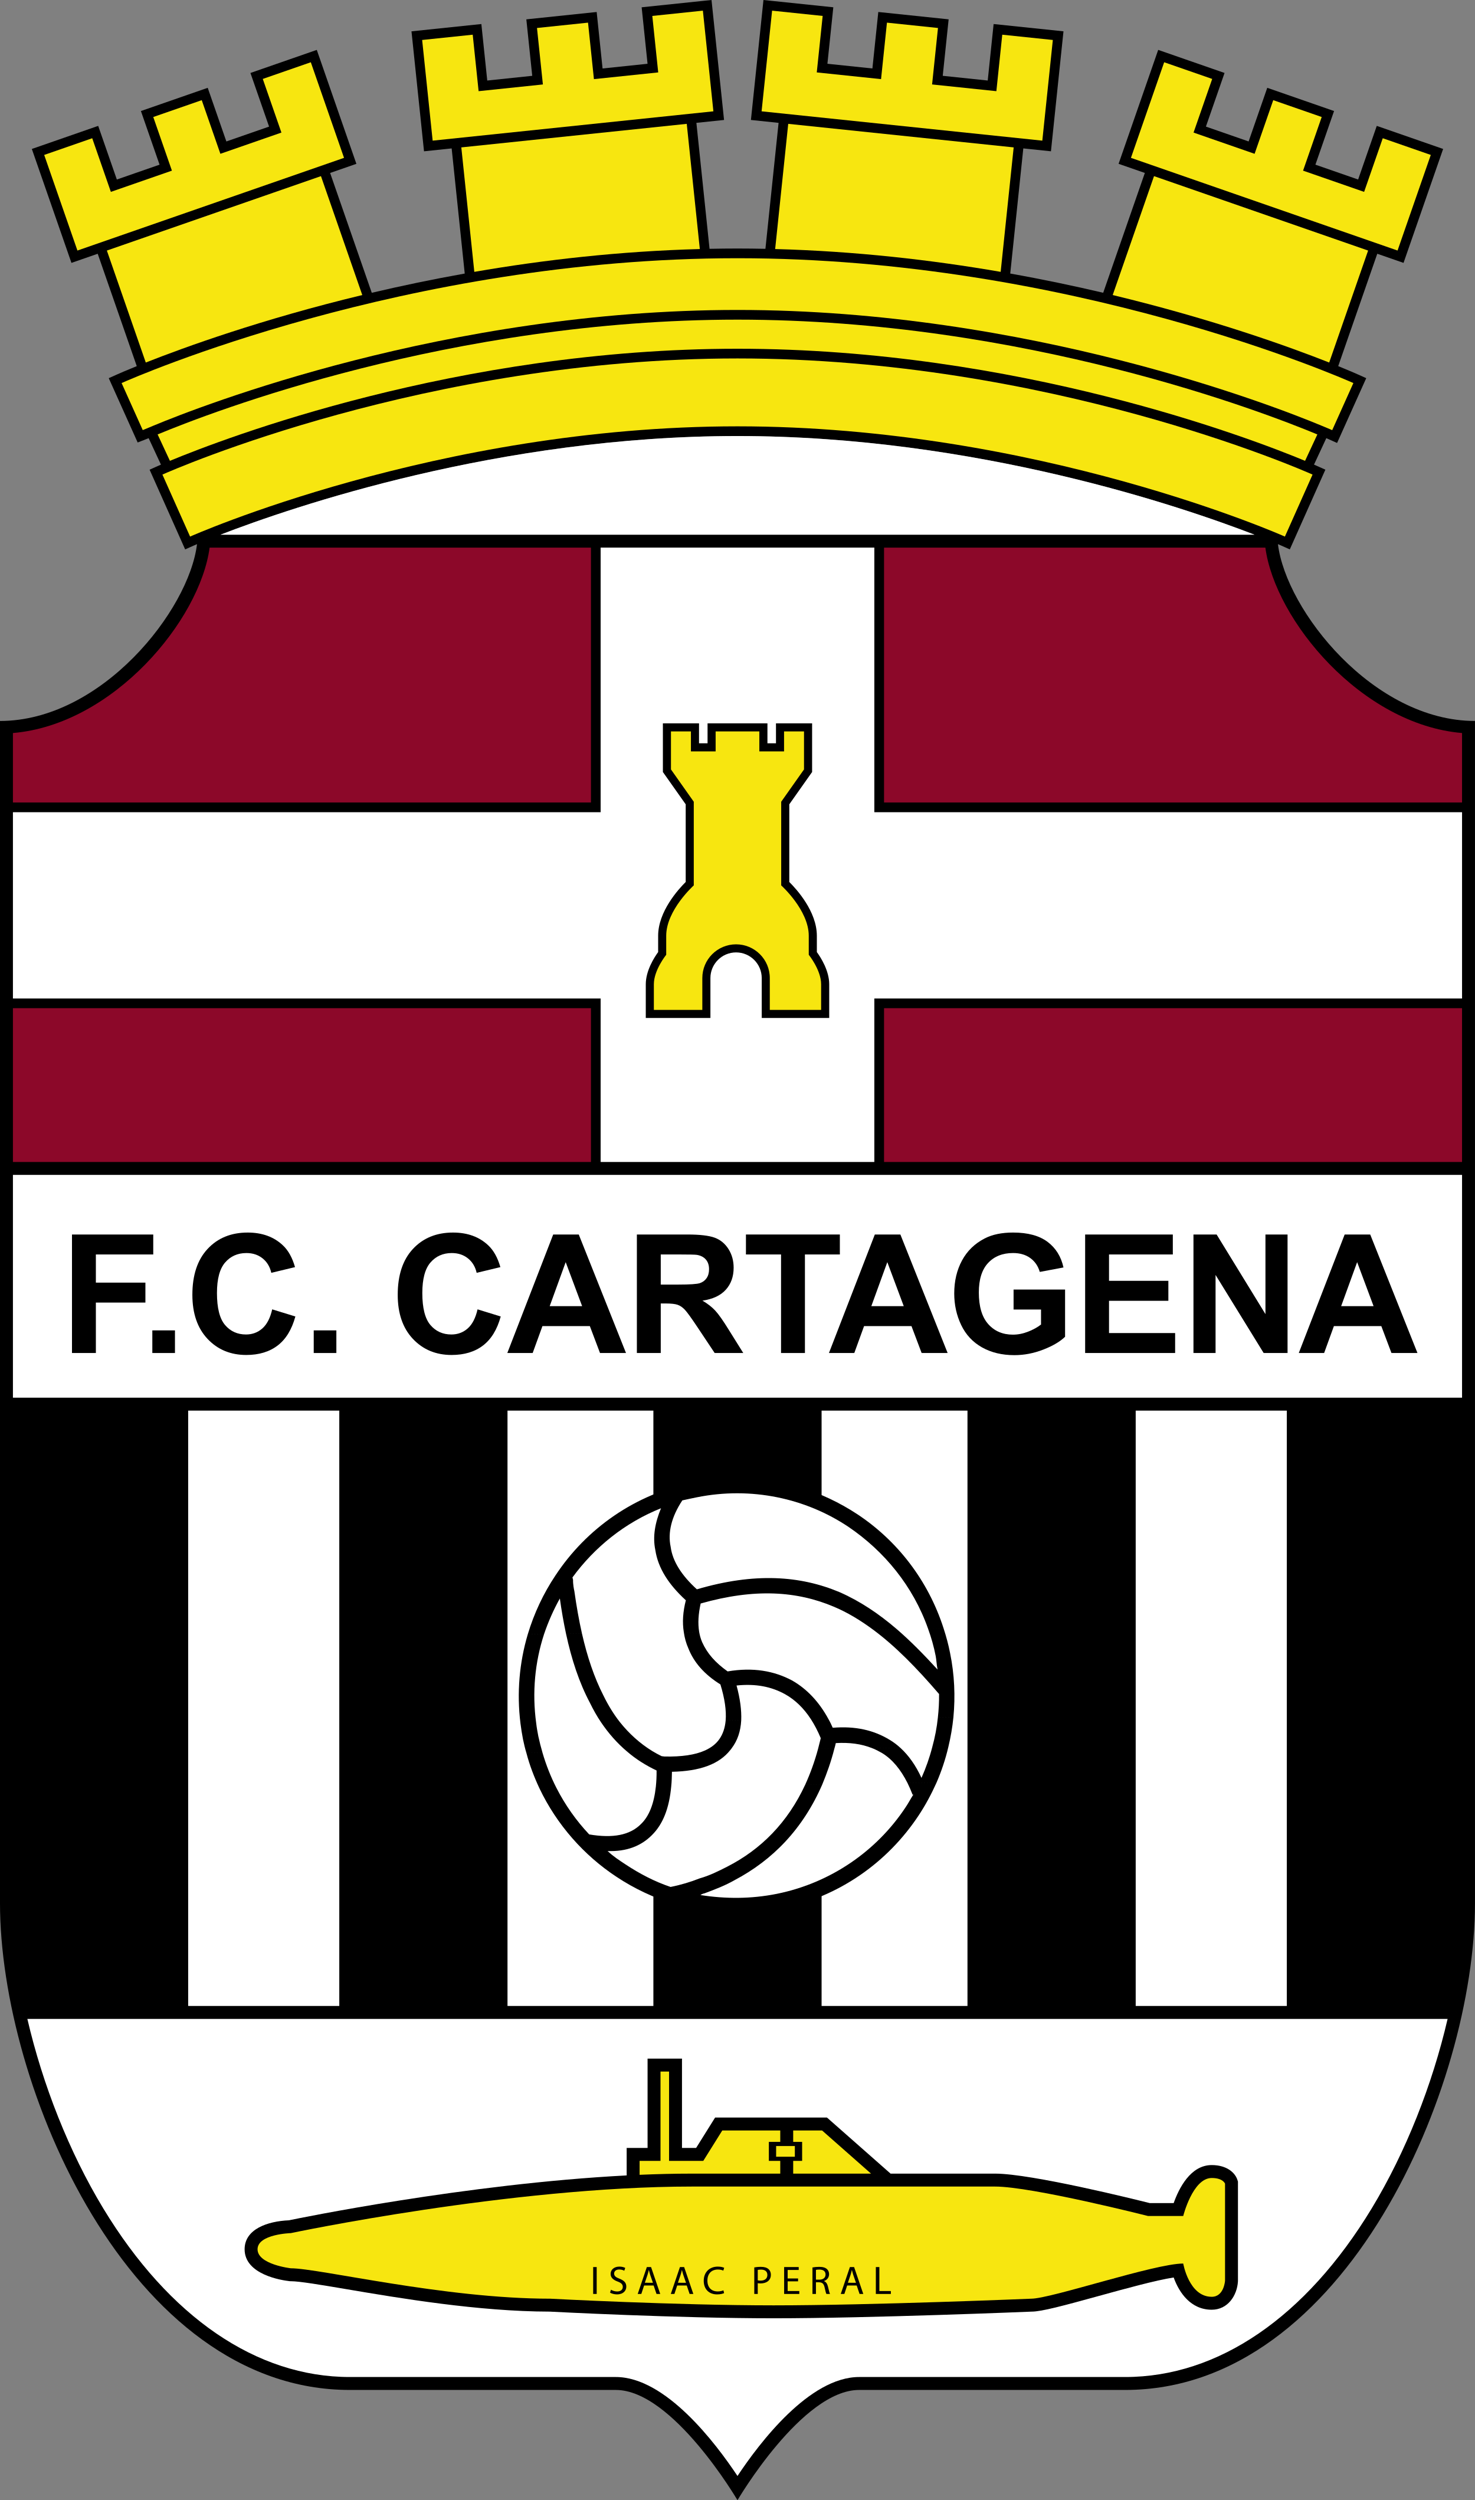 <svg version="1.1" id="Logo" xmlns="http://www.w3.org/2000/svg" xmlns:xlink="http://www.w3.org/1999/xlink" x="0px" y="0px" viewBox="0 0 312.99 530.5" enable-background="new 0 0 312.986 530.498" xml:space="preserve">
<rect x="0" y="0" width="312.99" height="530.5" fill="#808080" stroke="none"/>
<g>
	<path d="M271.178,115.459c0.386,0.165,0.604,0.26,0.635,0.274l1.879,0.837l7.548-16.914l-1.88-0.838
		c-0.092-0.041-0.276-0.123-0.533-0.234l2.612-5.613l0.08,0.033l2.205,0.987l6.185-13.753l-1.886-0.841
		c-0.335-0.15-1.729-0.765-4.06-1.71l8.289-23.845l5.572,1.937l8.403-24.174l-14.08-4.895c0,0-3.027,8.708-3.956,11.381
		c-2.312-0.804-6.753-2.347-9.065-3.151c0.93-2.673,3.956-11.381,3.956-11.381l-14.173-4.927c0,0-3.028,8.708-3.956,11.381
		c-2.313-0.804-6.753-2.347-9.064-3.151c0.928-2.674,3.955-11.381,3.955-11.381l-14.079-4.895l-0.675,1.944l-7.729,22.23
		l5.571,1.937l-8.837,25.424c-6.188-1.456-12.787-2.841-19.726-4.08l2.773-26.552l5.865,0.613l2.659-25.456L210.844,5.1
		c0,0-0.96,9.169-1.252,11.985c-2.436-0.255-7.11-0.744-9.546-0.998c0.295-2.814,1.252-11.984,1.252-11.984l-14.924-1.56
		c0,0-0.959,9.17-1.252,11.985c-2.436-0.255-7.111-0.744-9.547-0.998c0.295-2.814,1.252-11.984,1.252-11.984L162.003,0l-0.214,2.046
		l-2.445,23.408l5.869,0.613l-2.792,26.727c-1.967-0.039-3.941-0.063-5.929-0.063s-3.962,0.023-5.929,0.063l-2.791-26.727
		l5.868-0.613L150.981,0l-2.047,0.213l-12.777,1.334c0,0,0.957,9.169,1.251,11.984c-2.435,0.254-7.111,0.743-9.545,0.998
		c-0.294-2.815-1.251-11.985-1.251-11.985l-14.925,1.56c0,0,0.958,9.169,1.252,11.984c-2.435,0.254-7.11,0.743-9.545,0.998
		C103.1,14.27,102.142,5.1,102.142,5.1L87.317,6.648l2.658,25.456l5.866-0.613l2.774,26.552c-6.939,1.24-13.537,2.625-19.727,4.081
		l-8.837-25.424l5.572-1.937L67.22,10.588l-1.944,0.676l-12.135,4.218c0,0,3.027,8.707,3.956,11.381
		c-2.313,0.804-6.752,2.347-9.065,3.151c-0.928-2.673-3.956-11.381-3.956-11.381l-14.174,4.927c0,0,3.027,8.708,3.956,11.381
		c-2.313,0.804-6.752,2.347-9.065,3.151c-0.929-2.673-3.957-11.381-3.957-11.381L6.757,31.606l8.404,24.174l5.571-1.937
		l8.289,23.845c-2.331,0.945-3.724,1.56-4.06,1.71l-1.884,0.841l6.136,13.65l2.213-0.869l0.117-0.048l2.612,5.613
		c-0.256,0.112-0.441,0.193-0.532,0.234l-1.879,0.838l7.546,16.914l1.879-0.837c0.031-0.014,0.25-0.11,0.636-0.274
		C40.113,129.531,21.528,152.977,0,152.977v250.875c0,38.719,27.426,103.253,74.213,103.253h56.466
		c12.1,0,25.813,23.394,25.813,23.394s13.712-23.394,25.813-23.394h56.466c46.789,0,74.215-64.534,74.215-103.253V152.977
		C291.458,152.977,272.872,129.531,271.178,115.459z M46.79,113.45c15.136-5.853,59.057-20.932,109.703-20.932
		c50.646,0,94.565,15.08,109.702,20.932H46.79z"></path>
	<path fill="#FFFFFF" d="M5.806,428.375c3.238,13.951,8.874,28.268,16.102,40.2c13.979,23.076,32.554,35.785,52.305,35.785h56.466
		c10.541,0,21.133,13.952,25.813,20.998c4.681-7.046,15.272-20.998,25.813-20.998h56.466c19.752,0,38.327-12.709,52.307-35.785
		c7.227-11.933,12.863-26.249,16.101-40.2H5.806z"></path>
	<path d="M262.552,462.473c-0.477-1.424-2.183-3.084-5.428-3.084c-4.527,0-6.982,4.987-8.073,8.065c-2.013,0-4.652,0-5.097,0
		c-2.927-0.737-25.071-6.251-32.81-6.251h-22.168l-13.499-11.899h-23.732c0,0-3.001,4.803-4.034,6.455c-0.992,0-1.587,0-2.995,0
		c0-4.015,0-18.958,0-18.958h-7.303c0,0,0,14.943,0,18.958c-0.799,0-4.437,0-4.437,0v5.827c-34.103,1.773-69.868,9.147-71.662,9.522
		c-4.607,0.198-9.408,1.9-9.408,6.148c0,5.402,7.906,6.579,9.491,6.759l0.155,0.018h0.156c1.833,0,6.489,0.788,11.88,1.701
		c11.144,1.888,27.969,4.734,43.052,4.749c0.47,0.025,26.989,1.415,47.516,1.415c20.591,0,54.427-1.399,54.767-1.415
		c0.001,0,0.004,0,0.006,0c2.078,0,6.777-1.265,14.262-3.328c5.505-1.521,12.077-3.326,15.86-3.916
		c1.158,3.233,3.64,6.844,8.073,6.844c3.419,0,5.386-3.021,5.563-6.009l0.004-0.081v-21.098L262.552,462.473z"></path>
	<path fill="#F7E610" d="M54.652,477.257c0-3.227,7.058-3.429,7.058-3.429s46.787-9.881,85.104-9.881h64.332
		c7.865,0,32.469,6.251,32.469,6.251h7.461c0,0,2.016-8.066,6.05-8.066c2.42,0,2.824,1.21,2.824,1.21v20.57
		c0,0-0.203,3.428-2.824,3.428c-4.84,0-6.05-7.058-6.05-7.058c-6.051,0-28.031,7.46-32.266,7.46c0,0-33.881,1.413-54.652,1.413
		c-20.772,0-47.392-1.413-47.392-1.413c-22.586,0-49.005-6.452-55.055-6.452C61.709,481.291,54.652,480.485,54.652,477.257z"></path>
	<path fill="#F7E610" d="M146.813,461.204h18.755v-2.701h-2.42v-4.034h2.42v-2.42h-12.302l-4.034,6.454h-7.26v-18.958h-1.815v18.958
		h-4.437v2.953C139.466,461.294,143.18,461.204,146.813,461.204z"></path>
	<rect x="164.692" y="455.35" fill="#F7E610" width="3.972" height="2.271"></rect>
	<polygon fill="#F7E610" points="174.442,452.048 168.312,452.048 168.312,454.468 170.208,454.468 170.208,458.502 
		168.312,458.502 168.312,461.204 184.828,461.204 	"></polygon>
	<g>
		<g>
			<path d="M126.615,481.027v5.708h-0.745v-5.708H126.615z"></path>
			<path d="M129.647,485.837c0.331,0.212,0.805,0.372,1.313,0.372c0.754,0,1.194-0.39,1.194-0.974c0-0.525-0.305-0.838-1.076-1.126
				c-0.932-0.339-1.507-0.83-1.507-1.626c0-0.89,0.737-1.55,1.846-1.55c0.576,0,1.008,0.136,1.253,0.279l-0.203,0.602
				c-0.178-0.11-0.559-0.271-1.076-0.271c-0.779,0-1.076,0.466-1.076,0.855c0,0.533,0.347,0.796,1.135,1.101
				c0.966,0.382,1.448,0.839,1.448,1.677c0,0.881-0.644,1.651-1.99,1.651c-0.55,0-1.151-0.169-1.457-0.372L129.647,485.837z"></path>
			<path d="M136.677,484.94l-0.593,1.795h-0.762l1.939-5.708h0.889l1.948,5.708h-0.788l-0.61-1.795H136.677z M138.548,484.364
				l-0.567-1.643c-0.119-0.373-0.203-0.712-0.288-1.042h-0.025c-0.076,0.33-0.169,0.686-0.279,1.033l-0.559,1.651H138.548z"></path>
		</g>
		<g>
			<path d="M143.699,484.94l-0.593,1.795h-0.762l1.939-5.708h0.889l1.948,5.708h-0.787l-0.61-1.795H143.699z M145.57,484.364
				l-0.568-1.643c-0.118-0.373-0.203-0.712-0.288-1.042h-0.025c-0.076,0.33-0.169,0.686-0.28,1.033l-0.559,1.651H145.57z"></path>
		</g>
		<g>
			<path d="M153.65,486.557c-0.262,0.136-0.813,0.271-1.507,0.271c-1.609,0-2.812-1.016-2.812-2.896
				c0-1.796,1.211-2.998,2.981-2.998c0.703,0,1.16,0.152,1.355,0.254l-0.187,0.602c-0.271-0.136-0.669-0.237-1.144-0.237
				c-1.338,0-2.227,0.855-2.227,2.354c0,1.405,0.805,2.295,2.185,2.295c0.457,0,0.914-0.094,1.211-0.237L153.65,486.557z"></path>
			<path d="M160.055,481.103c0.355-0.067,0.821-0.118,1.414-0.118c0.729,0,1.262,0.169,1.601,0.474
				c0.313,0.271,0.508,0.687,0.508,1.194c0,0.517-0.152,0.923-0.449,1.22c-0.389,0.415-1.024,0.627-1.744,0.627
				c-0.22,0-0.424-0.009-0.593-0.051v2.286h-0.736V481.103z M160.792,483.847c0.161,0.042,0.373,0.06,0.609,0.06
				c0.898,0,1.432-0.44,1.432-1.211c0-0.763-0.533-1.127-1.347-1.127c-0.321,0-0.567,0.034-0.694,0.06V483.847z"></path>
			<path d="M169.346,484.059h-2.21v2.058h2.473v0.618h-3.218v-5.708h3.091v0.618h-2.346v1.804h2.21V484.059z"></path>
		</g>
		<g>
			<path d="M172.403,481.112c0.373-0.076,0.915-0.127,1.414-0.127c0.788,0,1.305,0.152,1.66,0.474
				c0.279,0.246,0.449,0.636,0.449,1.084c0,0.746-0.483,1.245-1.076,1.448v0.025c0.433,0.152,0.694,0.56,0.839,1.152
				c0.187,0.796,0.321,1.347,0.432,1.566h-0.762c-0.094-0.161-0.221-0.652-0.373-1.363c-0.169-0.788-0.482-1.084-1.151-1.109h-0.694
				v2.473h-0.737V481.112z M173.14,483.703h0.753c0.788,0,1.287-0.432,1.287-1.084c0-0.736-0.533-1.059-1.313-1.059
				c-0.355,0-0.601,0.034-0.728,0.068V483.703z"></path>
		</g>
		<g>
			<path d="M179.763,484.94l-0.593,1.795h-0.762l1.939-5.708h0.889l1.948,5.708h-0.788l-0.609-1.795H179.763z M181.635,484.364
				l-0.567-1.643c-0.119-0.373-0.203-0.712-0.288-1.042h-0.025c-0.076,0.33-0.17,0.686-0.279,1.033l-0.56,1.651H181.635z"></path>
		</g>
		<g>
			<path d="M185.853,481.027h0.746v5.09h2.438v0.618h-3.185V481.027z"></path>
		</g>
	</g>
	<rect x="39.93" y="299.307" fill="#FFFFFF" width="32.065" height="126.323"></rect>
	<rect x="107.69" y="299.307" fill="#FFFFFF" width="30.955" height="126.323"></rect>
	<rect x="174.339" y="299.307" fill="#FFFFFF" width="30.956" height="126.323"></rect>
	<rect x="240.991" y="299.307" fill="#FFFFFF" width="32.064" height="126.323"></rect>
	<path fill-rule="evenodd" clip-rule="evenodd" fill="#FFFFFF" d="M147.531,316.102c24.121-4.891,47.729,10.789,52.622,34.91
		c4.846,23.923-10.797,47.526-34.956,52.417c-24.121,4.894-47.729-10.788-52.578-34.749
		C107.73,344.598,123.373,320.993,147.531,316.102z"></path>
	<path fill-rule="evenodd" clip-rule="evenodd" d="M198.727,378.245c-1.091,2.428-2.347,4.779-3.805,6.972
		c-6.619,9.998-16.94,17.31-29.382,19.819l0,0l0,0c-2.849,0.604-5.663,0.889-8.479,0.929l-0.28,0.004
		c-9.378,0.091-18.393-2.717-25.993-7.762c-6.865-4.531-12.633-11.013-16.326-18.767l3.623-0.053
		c1.862,3.637,4.205,6.944,6.942,9.844c5.041,0.855,8.655,0.16,10.996-2.211c1.707-1.633,2.757-4.303,3.147-7.933l3.26-0.045
		c-0.417,4.595-1.735,7.996-4.08,10.322c-2.341,2.366-5.462,3.537-9.409,3.394c1.144,1.109,2.442,1.939,3.743,2.805
		c3.048,2.009,6.17,3.655,9.609,4.814c2.167-0.433,4.29-1.068,6.172-1.819c2.125-0.595,4.001-1.546,5.88-2.501
		c7.114-3.641,12.787-9.316,16.537-17.418l3.62-0.052c-4.131,9.518-10.56,16.087-18.625,20.348
		c-2.038,1.157-4.119,1.953-6.361,2.788c-0.2,0.043-0.563,0.127-0.881,0.374c5.246,0.812,10.68,0.856,16.257-0.271l0,0l0,0
		c11.52-2.34,21.2-9.195,27.23-18.295c0.59-0.855,1.141-1.913,1.691-2.765l-0.161,0.044c-0.335-0.881-0.709-1.723-1.08-2.48
		L198.727,378.245z M201.235,370.679c-0.604,2.586-1.458,5.135-2.508,7.565l-6.155,0.085c-1.452-2.879-3.209-5.029-5.403-6.364
		c-0.692-0.392-1.421-0.785-2.15-1.056l5.998-0.083c1.792,1.622,3.313,3.777,4.517,6.412c0.935-2.105,1.712-4.291,2.282-6.511
		L201.235,370.679L201.235,370.679z M114.462,379.44c-1.122-2.398-2.081-4.881-2.76-7.488l3.418-0.047
		c0.761,2.604,1.762,5.126,2.964,7.482L114.462,379.44L114.462,379.44z M174.501,378.587l-3.62,0.052
		c1.052-2.31,1.98-4.856,2.711-7.567l3.459-0.048C176.365,373.73,175.475,376.238,174.501,378.587L174.501,378.587z M142.43,379.042
		l-3.26,0.045c0.108-1.048,0.171-2.214,0.153-3.42c-2.309-1.095-4.421-2.433-6.256-4.02l5.393-0.075
		c0.649,0.391,1.297,0.746,1.947,1.058l0.605,0.072c3.623,0.071,6.474-0.334,8.593-1.289l5.353-0.076
		c-2.371,3.012-6.456,4.479-12.371,4.603C142.563,377.028,142.537,378.076,142.43,379.042z M202.309,364.386
		c-0.207,2.094-0.58,4.234-1.074,6.293l-3.42,0.049c0.574-2.062,0.985-4.199,1.198-6.298L202.309,364.386L202.309,364.386z
		 M111.702,371.952c-0.298-0.959-0.512-1.923-0.727-2.925l0,0l0,0c-0.218-1.125-0.396-2.252-0.531-3.337l3.339-0.045
		c0.094,0.883,0.268,1.807,0.441,2.731l0,0l0,0c0.258,1.206,0.558,2.367,0.896,3.528L111.702,371.952L111.702,371.952z
		 M191.016,370.827l-5.998,0.083c-2.265-0.895-4.727-1.222-7.664-1.058c-0.072,0.403-0.19,0.767-0.303,1.172l-3.459,0.048
		c0.188-0.726,0.377-1.493,0.57-2.261c-0.628-1.52-1.329-2.841-2.069-3.997l3.701-0.052c0.329,0.559,0.623,1.196,0.912,1.838
		c4.785-0.39,8.701,0.48,12.152,2.604C189.629,369.677,190.321,370.19,191.016,370.827L191.016,370.827z M154.958,371.337
		l-5.353,0.076c1.281-0.581,2.316-1.362,3.024-2.377c0.75-1.057,1.214-2.392,1.353-3.965l3.301-0.048
		c-0.128,2.339-0.783,4.28-2.011,5.908C155.157,371.092,155.078,371.215,154.958,371.337L154.958,371.337z M138.46,371.573
		l-5.393,0.075c-2.117-1.779-3.959-3.886-5.521-6.199l3.983-0.058C133.496,367.86,135.82,369.958,138.46,371.573z M200.235,345.539
		c0.548,1.682,1.015,3.403,1.362,5.173l0,0l0,0c0.948,4.617,1.137,9.197,0.712,13.675l-3.296,0.044
		c0.181-1.651,0.277-3.305,0.253-4.992l0,0c-4.747-5.527-9.282-10.172-14.044-13.687l5.075-0.073
		c2.893,2.495,5.748,5.396,8.651,8.572c-0.216-1.085-0.23-2.01-0.402-2.894l0,0l0,0c-0.391-2.008-0.942-3.93-1.612-5.771
		L200.235,345.539L200.235,345.539z M110.444,365.69c-0.816-6.506-0.225-12.954,1.542-18.896l3.46-0.049
		c-1.929,5.902-2.563,12.352-1.664,18.9L110.444,365.69L110.444,365.69z M175.794,364.762l-3.701,0.052
		c-1.523-2.351-3.361-4.136-5.471-5.314c-2.96-1.646-6.27-2.285-10.329-1.866c0.766,2.808,1.079,5.258,0.99,7.391l-3.301,0.048
		c0.171-2.094-0.188-4.665-1.115-7.67c-3.411-2.124-5.621-4.669-6.791-7.632c-0.499-1.12-0.797-2.241-0.974-3.447l3.261-0.047
		c0.131,0.763,0.344,1.484,0.634,2.167c1.08,2.396,2.757,4.305,5.401,6.2c5.421-0.922,9.901-0.103,13.71,1.938
		C171.196,358.346,173.809,361.09,175.794,364.762L175.794,364.762z M131.529,365.391l-3.983,0.058
		c-0.865-1.274-1.65-2.672-2.352-4.111c-2.318-4.355-3.919-9.282-5.08-14.66l3.382-0.048c1.115,4.894,2.585,9.303,4.574,13.179
		C129.066,361.846,130.217,363.721,131.529,365.391z M147.187,314.498L147.187,314.498c2.848-0.604,5.701-0.887,8.479-0.931
		l0.283-0.001c9.379-0.094,18.39,2.718,26.029,7.761c8.372,5.556,14.972,13.954,18.257,24.212l-3.301,0.047
		c-3.188-9.053-9.289-16.451-16.892-21.613c-9.06-6.07-20.647-8.604-32.208-6.267l0,0l0,0c-1.042,0.22-2.125,0.434-3.045,0.647
		c-2.288,3.455-3.126,6.807-2.477,9.854c0.407,3.095,2.34,6.085,5.561,9.02c12.225-3.595,21.893-2.929,30.315,0.613
		c4.335,1.911,8.275,4.552,12.108,7.838l-5.075,0.073c-2.681-1.976-5.403-3.626-8.278-4.833c-7.812-3.311-16.759-3.946-28.264-0.684
		c-0.492,2.22-0.624,4.232-0.315,6.041l-3.261,0.047c-0.352-2.129-0.181-4.346,0.43-6.77c-3.674-3.367-5.895-6.837-6.474-10.653
		c-0.604-2.89-0.042-5.837,1.204-8.874c-7.646,3.048-14.092,8.251-18.791,14.679c0,0,0,0,0.042,0.161c0,0,0.044,0.198,0.086,0.361
		c-0.027,0.928,0.188,2.006,0.275,2.37c0.447,3.173,0.976,6.186,1.62,9.032l-3.382,0.048c-0.518-2.408-0.956-4.937-1.315-7.508
		c-1.334,2.394-2.464,4.945-3.353,7.575l-3.46,0.049c1.344-4.487,3.337-8.701,5.859-12.479
		C124.426,324.318,134.786,317.006,147.187,314.498L147.187,314.498z"></path>
	<path fill="#FFFFFF" d="M310.242,249.294H2.744c0,15.435,0,31.535,0,47.269h307.498
		C310.242,280.83,310.242,264.729,310.242,249.294z"></path>
	<path d="M15.276,287.085V261.94h17.243v4.235H20.343v5.974h10.512v4.235H20.343v10.701H15.276z"></path>
	<path d="M32.324,287.085v-4.802h4.802v4.802H32.324z"></path>
	<path d="M57.761,277.821l4.916,1.512c-0.753,2.763-2.006,4.814-3.757,6.157c-1.751,1.34-3.973,2.011-6.666,2.011
		c-3.333,0-6.071-1.139-8.216-3.418c-2.145-2.28-3.217-5.395-3.217-9.348c0-4.181,1.078-7.428,3.233-9.741
		c2.155-2.313,4.99-3.469,8.503-3.469c3.068,0,5.56,0.906,7.477,2.719c1.14,1.071,1.996,2.61,2.566,4.616l-5.029,1.21
		c-0.297-1.296-0.915-2.321-1.854-3.071c-0.939-0.75-2.081-1.126-3.425-1.126c-1.857,0-3.364,0.668-4.52,2.001
		c-1.156,1.335-1.734,3.496-1.734,6.485c0,3.172,0.57,5.429,1.711,6.776c1.141,1.344,2.624,2.018,4.449,2.018
		c1.346,0,2.504-0.427,3.474-1.285C56.643,281.011,57.338,279.663,57.761,277.821z"></path>
	<path d="M66.572,287.085v-4.802h4.802v4.802H66.572z"></path>
	<path d="M101.336,277.821l4.916,1.512c-0.753,2.763-2.005,4.814-3.757,6.157c-1.751,1.34-3.973,2.011-6.666,2.011
		c-3.332,0-6.07-1.139-8.215-3.418c-2.145-2.28-3.218-5.395-3.218-9.348c0-4.181,1.078-7.428,3.233-9.741s4.99-3.469,8.503-3.469
		c3.068,0,5.56,0.906,7.477,2.719c1.14,1.071,1.996,2.61,2.567,4.616l-5.029,1.21c-0.297-1.296-0.915-2.321-1.854-3.071
		c-0.939-0.75-2.082-1.126-3.425-1.126c-1.857,0-3.364,0.668-4.52,2.001c-1.156,1.335-1.734,3.496-1.734,6.485
		c0,3.172,0.571,5.429,1.711,6.776c1.141,1.344,2.624,2.018,4.449,2.018c1.346,0,2.504-0.427,3.474-1.285
		C100.218,281.011,100.914,279.663,101.336,277.821z"></path>
	<path d="M132.835,287.085h-5.515l-2.157-5.709h-10.059l-2.074,5.709h-5.379l9.738-25.146h5.421L132.835,287.085z M123.524,277.141
		l-3.488-9.34l-3.392,9.34H123.524z"></path>
	<path d="M135.143,287.085V261.94h10.668c2.683,0,4.632,0.226,5.848,0.677c1.216,0.451,2.189,1.254,2.92,2.407
		c0.73,1.154,1.097,2.475,1.097,3.958c0,1.885-0.554,3.441-1.66,4.67c-1.103,1.228-2.754,2.001-4.954,2.321
		c1.093,0.643,1.996,1.347,2.709,2.113c0.711,0.768,1.671,2.129,2.878,4.088l3.068,4.911h-6.065l-3.65-5.476
		c-1.305-1.959-2.197-3.193-2.677-3.703c-0.481-0.51-0.991-0.86-1.528-1.049c-0.538-0.189-1.39-0.283-2.558-0.283h-1.03v10.512
		H135.143z M140.21,272.565h3.753c2.433,0,3.952-0.103,4.558-0.309c0.605-0.206,1.079-0.561,1.421-1.065
		c0.343-0.503,0.516-1.133,0.516-1.889c0-0.847-0.227-1.531-0.678-2.054c-0.451-0.52-1.087-0.849-1.911-0.988
		c-0.411-0.056-1.645-0.084-3.701-0.084h-3.958V272.565z"></path>
	<path d="M165.735,287.085v-20.91h-7.448v-4.235h19.927v4.235h-7.411v20.91H165.735z"></path>
	<path d="M201.084,287.085h-5.515l-2.157-5.709h-10.06l-2.073,5.709h-5.379l9.736-25.146h5.422L201.084,287.085z M191.773,277.141
		l-3.489-9.34l-3.392,9.34H191.773z"></path>
	<path d="M215.077,277.859v-4.235h10.928v10.013c-1.063,1.032-2.606,1.94-4.625,2.725c-2.019,0.784-4.063,1.177-6.133,1.177
		c-2.629,0-4.922-0.552-6.879-1.657c-1.954-1.104-3.425-2.683-4.407-4.736c-0.984-2.054-1.477-4.287-1.477-6.7
		c0-2.621,0.549-4.949,1.646-6.985c1.097-2.036,2.702-3.598,4.817-4.685c1.61-0.835,3.617-1.252,6.018-1.252
		c3.12,0,5.558,0.657,7.313,1.968c1.754,1.314,2.882,3.126,3.386,5.442l-5.029,0.945c-0.355-1.238-1.021-2.216-2-2.933
		c-0.979-0.716-2.201-1.075-3.667-1.075c-2.221,0-3.988,0.703-5.299,2.109s-1.966,3.492-1.966,6.259
		c0,2.983,0.665,5.221,1.996,6.712c1.33,1.493,3.074,2.238,5.229,2.238c1.067,0,2.137-0.208,3.21-0.626
		c1.072-0.417,1.991-0.922,2.762-1.518v-3.188H215.077z"></path>
	<path d="M230.264,287.085V261.94h18.604v4.235h-13.537v5.596h12.592v4.235h-12.592v6.844h14.028v4.235H230.264z"></path>
	<path d="M253.249,287.085V261.94h4.913l10.363,16.896V261.94h4.689v25.146h-5.069l-10.207-16.569v16.569H253.249z"></path>
	<path d="M300.781,287.085h-5.516l-2.155-5.709h-10.061l-2.073,5.709h-5.378l9.737-25.146h5.421L300.781,287.085z M291.468,277.141
		l-3.487-9.34l-3.394,9.34H291.468z"></path>
	<path fill="#8C0829" d="M125.396,213.922c-3.674,0-106.741,0-122.652,0c0,10.193,0,21.201,0,32.628h122.652
		C125.396,239.562,125.396,216.994,125.396,213.922z"></path>
	<path fill="#8C0829" d="M187.59,213.922c0,3.072,0,25.64,0,32.628h122.651c0-11.427,0-22.436,0-32.628
		C294.329,213.922,191.264,213.922,187.59,213.922z"></path>
	<path fill="#8C0829" d="M125.396,170.279c0-3.365,0-44.376,0-54.084c-42.742,0-78.939,0-80.918,0
		c-2.044,15.369-20.4,37.541-41.734,39.34c0,0.701,0,6.059,0,14.744C18.654,170.279,121.722,170.279,125.396,170.279z"></path>
	<path fill="#8C0829" d="M187.59,170.279c3.674,0,106.738,0,122.651,0c0-8.685,0-14.043,0-14.744
		c-21.334-1.8-39.689-23.972-41.733-39.34c-1.98,0-38.176,0-80.918,0C187.59,125.903,187.59,166.914,187.59,170.279z"></path>
	<path fill="#FFFFFF" d="M185.531,172.337v-56.143h-58.078v56.143H2.744v39.527h124.709v34.687h58.078v-34.687h124.711v-39.527
		H185.531z M175.954,215.999h-14.318v-8.472c0-3.001-2.443-5.443-5.444-5.443c-3.003,0-5.444,2.442-5.444,5.443v8.472h-13.715v-7.16
		c0-2.897,1.8-5.693,2.622-6.824c0-0.842,0-3.461,0-3.461c0-5.153,4.298-9.875,5.849-11.413c0-1.291,0-15.498,0-16.478
		c-0.549-0.778-4.841-6.857-4.841-6.857V153.48h7.666c0,0,0,3.021,0,4.234c0.798,0,1.015,0,1.813,0c0-1.214,0-4.234,0-4.234h12.706
		c0,0,0,3.021,0,4.234c0.799,0,1.015,0,1.813,0c0-1.214,0-4.234,0-4.234h5.95h1.715v10.325c0,0-4.291,6.08-4.841,6.857
		c0,0.98,0,15.188,0,16.478c1.55,1.539,5.848,6.26,5.848,11.413c0,0,0,2.619,0,3.461c0.823,1.13,2.623,3.926,2.623,6.824V215.999z"></path>
	<path fill="#F7E610" d="M171.617,202.587v-4.033c0-5.446-5.849-10.689-5.849-10.689v-17.746l4.841-6.857v-8.066h-4.235v4.235
		h-5.243v-4.235h-9.276v4.235h-5.243v-4.235h-4.235v8.066l4.84,6.857v17.746c0,0-5.849,5.243-5.849,10.689v4.033
		c0,0-2.622,3.227-2.622,6.252v5.445h10.285v-6.756c0-3.954,3.206-7.158,7.159-7.158c3.954,0,7.158,3.205,7.158,7.158v6.756h10.89
		v-5.445C174.239,205.814,171.617,202.587,171.617,202.587z"></path>
	<path fill="#FFFFFF" d="M156.493,92.518c-50.646,0-94.566,15.08-109.703,20.932h219.405
		C251.058,107.598,207.139,92.518,156.493,92.518z"></path>
	<path fill="#F7E610" d="M156.493,90.46c63.727,0,116.158,23.394,116.158,23.394l5.871-13.156
		c-2.256-1.006-55.994-24.643-122.029-24.643c-66.036,0-119.773,23.637-122.029,24.643l5.87,13.156
		C40.333,113.854,92.766,90.46,156.493,90.46z"></path>
	<path fill="#F7E610" d="M156.493,73.998c59.412,0,108.976,19.026,120.438,23.784l2.607-5.602
		c-11.442-4.762-62.229-24.357-123.045-24.357S44.891,87.418,33.447,92.18l2.607,5.602C47.517,93.024,97.08,73.998,156.493,73.998z"></path>
	<path fill="#F7E610" d="M156.493,54.79c-70.499,0-128.267,25.406-130.691,26.488l4.486,9.979l0.388-0.152l1.98-0.824
		c9.837-4.094,62.042-24.515,123.836-24.515c61.797,0,113.998,20.421,123.836,24.515l1.98,0.824l0.381,0.17l4.494-9.997
		C284.759,80.196,226.991,54.79,156.493,54.79z"></path>
	<path fill="#F7E610" d="M76.876,62.602l-8.77-25.23L22.676,53.164l8.258,23.759C39.203,73.656,55.482,67.756,76.876,62.602z"></path>
	<polygon fill="#F7E610" points="55.76,16.75 59.716,28.131 46.764,32.634 42.808,21.252 32.521,24.828 36.478,36.209 
		23.525,40.712 19.569,29.33 9.377,32.874 16.429,53.16 73.004,33.494 65.952,13.208 	"></polygon>
	<path fill="#F7E610" d="M148.5,52.843l-2.774-26.565l-47.837,4.996l2.758,26.41C115.331,55.147,131.49,53.296,148.5,52.843z"></path>
	<polygon fill="#F7E610" points="138.418,3.381 139.669,15.365 126.03,16.79 124.778,4.805 113.947,5.937 115.199,17.92 
		101.561,19.345 100.308,7.361 89.578,8.482 91.809,29.843 151.379,23.621 149.148,2.26 	"></polygon>
	<path fill="#F7E610" d="M164.485,52.843l2.774-26.565l47.839,4.996l-2.76,26.41C197.654,55.147,181.495,53.296,164.485,52.843z"></path>
	<polygon fill="#F7E610" points="174.568,3.381 173.316,15.365 186.956,16.79 188.207,4.805 199.037,5.937 197.787,17.92 
		211.425,19.345 212.676,7.361 223.408,8.482 221.176,29.843 161.606,23.621 163.836,2.26 	"></polygon>
	<path fill="#F7E610" d="M236.11,62.602l8.769-25.23l45.432,15.792l-8.26,23.759C273.783,73.656,257.502,67.756,236.11,62.602z"></path>
	<polygon fill="#F7E610" points="257.225,16.75 253.269,28.131 266.221,32.634 270.177,21.252 280.462,24.828 276.507,36.209 
		289.46,40.712 293.417,29.33 303.608,32.874 296.556,53.16 239.981,33.494 247.033,13.208 	"></polygon>
</g>
</svg>